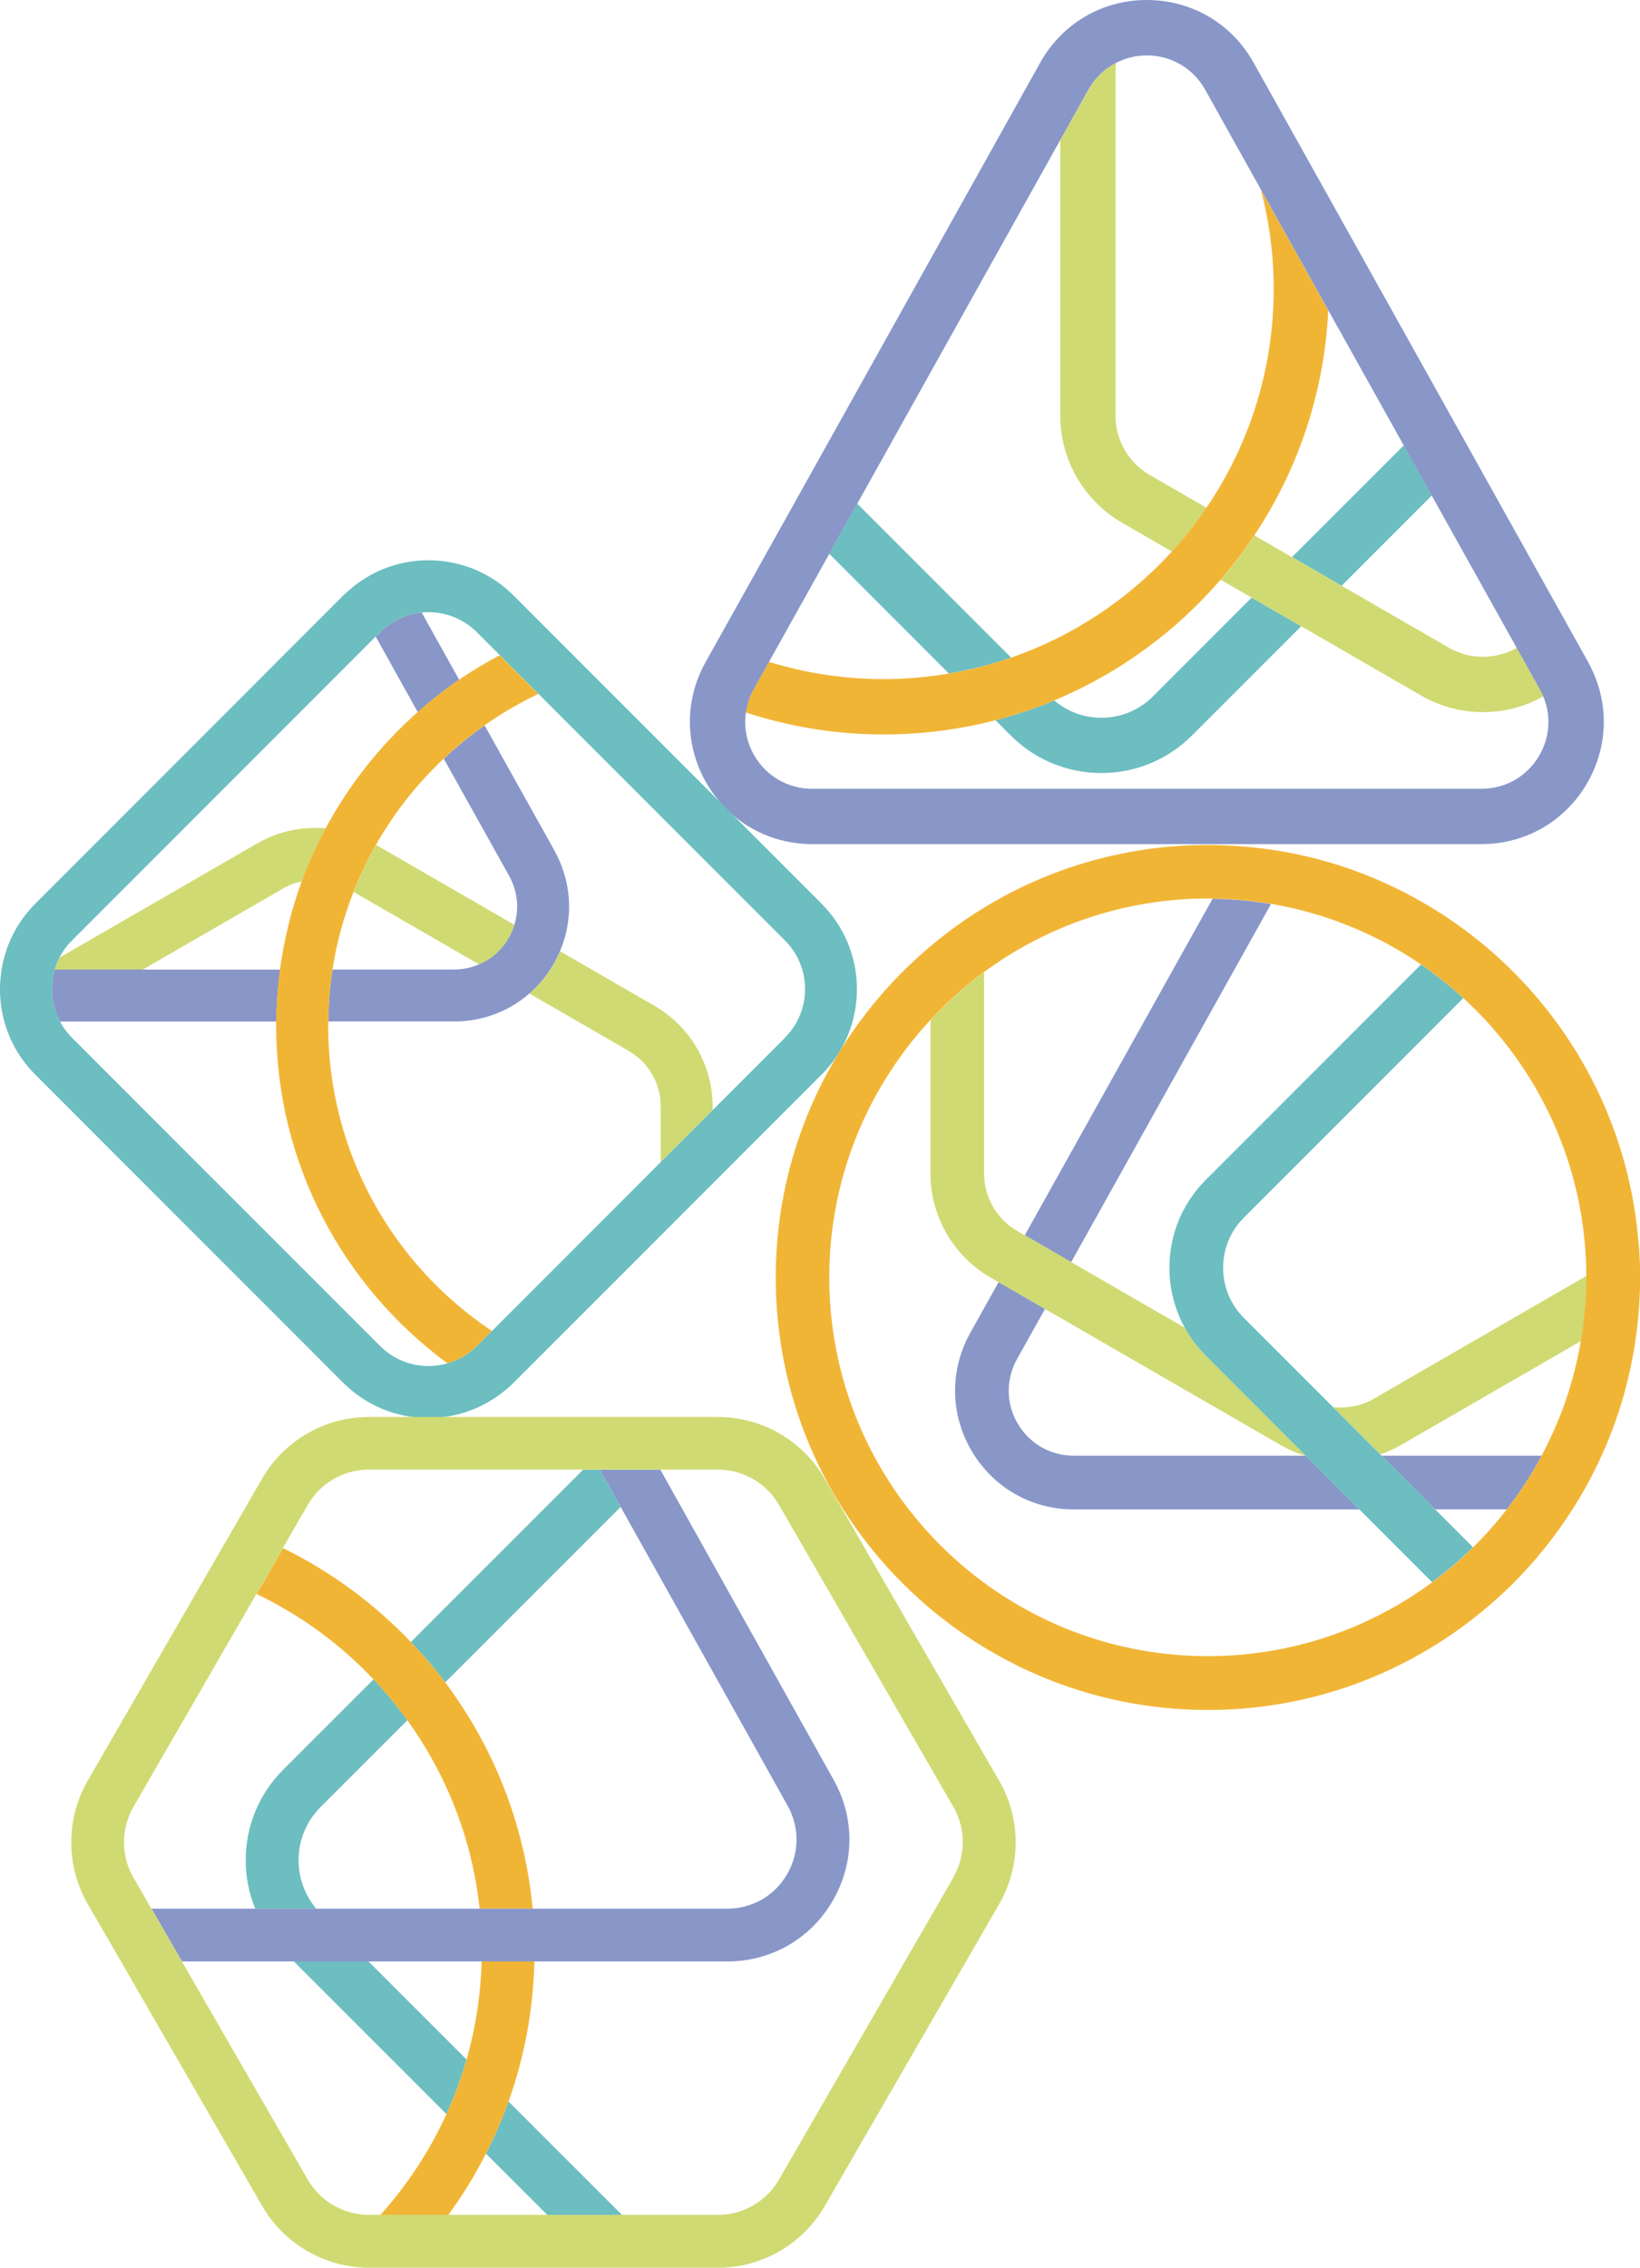 <?xml version="1.0" encoding="UTF-8"?><svg id="Layer_1" xmlns="http://www.w3.org/2000/svg" viewBox="0 0 193.95 268.01"><defs><style>.cls-1{fill:none;}.cls-1,.cls-2,.cls-3,.cls-4,.cls-5{stroke-width:0px;}.cls-2{fill:#8897c8;}.cls-3{fill:#6cbec1;}.cls-4{fill:#d0da72;}.cls-5{fill:#f1b536;}</style></defs><path class="cls-1" d="m168.08,82.21l-14.2-8.2-12.91,12.91c-2.86,2.86-6.67,4.44-10.72,4.44s-7.85-1.58-10.72-4.44l-1.8-1.8c-4.23,1.1-8.66,1.68-13.22,1.68-5.69,0-11.17-.92-16.3-2.6-.25,1.74.08,3.52,1.01,5.1,1.44,2.45,3.99,3.91,6.83,3.91h79.15c2.84,0,5.39-1.46,6.83-3.91,1.28-2.17,1.44-4.73.49-7.02-2.21,1.24-4.67,1.87-7.14,1.87s-5.05-.65-7.3-1.95Z"/><path class="cls-1" d="m158.66,69.23l12.69,7.32c2.48,1.43,5.55,1.43,8.03.01l-10.05-18-10.67,10.67Z"/><path class="cls-1" d="m131.92,49.14c0,2.87,1.54,5.54,4.03,6.98l6.74,3.89c5.01-7.38,7.95-16.28,7.95-25.85,0-4.08-.54-8.04-1.54-11.82l-6.56-11.74c-1.42-2.54-4-4.06-6.91-4.06-1.31,0-2.55.32-3.65.89-.03.28-.06.55-.06.83v40.88Z"/><path class="cls-1" d="m138.59,65.19l-5.92-3.42c-4.5-2.6-7.3-7.44-7.3-12.64V16.55l-24,42.97,18.2,18.2c7.35-2.55,13.87-6.9,19.01-12.54Z"/><path class="cls-1" d="m152.8,65.84l13.21-13.21-8.91-15.95c-.47,9.8-3.63,18.91-8.75,26.6l4.45,2.57Z"/><path class="cls-1" d="m112.23,79.61l-14.15-14.15-7.13,12.77c4.29,1.33,8.85,2.04,13.58,2.04,2.63,0,5.2-.23,7.71-.66Z"/><path class="cls-1" d="m124.69,82.78c1.55,1.32,3.5,2.05,5.57,2.05,2.3,0,4.47-.9,6.1-2.53l11.67-11.67-3.66-2.11c-5.32,6.16-12.04,11.09-19.67,14.26Z"/><path class="cls-3" d="m136.35,82.3c-1.63,1.63-3.79,2.53-6.1,2.53-2.06,0-4.01-.72-5.57-2.05-2.24.93-4.56,1.72-6.95,2.34l1.8,1.8c2.86,2.86,6.67,4.44,10.72,4.44s7.85-1.58,10.72-4.44l12.91-12.91-5.86-3.38-11.67,11.67Z"/><polygon class="cls-3" points="152.8 65.84 158.66 69.23 169.33 58.56 166.02 52.63 152.8 65.84"/><path class="cls-3" d="m101.38,59.52l-3.31,5.93,14.15,14.15c2.53-.43,4.99-1.06,7.36-1.88l-18.2-18.2Z"/><path class="cls-4" d="m132.68,61.77l5.92,3.42c1.48-1.63,2.85-3.36,4.09-5.18l-6.74-3.89c-2.48-1.43-4.03-4.11-4.03-6.98V8.26c0-.28.03-.56.06-.83-1.34.7-2.48,1.77-3.26,3.16l-3.33,5.96v32.58c0,5.2,2.8,10.04,7.3,12.64Z"/><path class="cls-4" d="m182.11,81.44l-2.73-4.88c-2.48,1.42-5.56,1.42-8.03-.01l-12.69-7.32-5.86-3.38-4.45-2.57c-1.22,1.83-2.56,3.58-3.99,5.24l3.66,2.11,5.86,3.38,14.2,8.2c2.25,1.3,4.77,1.95,7.3,1.95s4.93-.62,7.14-1.87c-.12-.29-.25-.57-.41-.85Z"/><path class="cls-5" d="m149.09,22.33c1,3.77,1.54,7.73,1.54,11.82,0,9.57-2.93,18.48-7.95,25.85-1.24,1.83-2.61,3.56-4.09,5.18-5.14,5.64-11.66,9.99-19.01,12.54-2.37.82-4.83,1.46-7.36,1.88-2.51.42-5.08.66-7.71.66-4.72,0-9.28-.72-13.58-2.04l-1.8,3.22c-.49.88-.79,1.81-.93,2.76,5.14,1.68,10.61,2.6,16.3,2.6,4.56,0,8.99-.59,13.22-1.68,2.39-.62,4.71-1.41,6.95-2.34,7.63-3.18,14.35-8.1,19.67-14.26,1.43-1.66,2.77-3.41,3.99-5.24,5.13-7.69,8.29-16.8,8.75-26.6l-8.01-14.34Z"/><path class="cls-2" d="m188.21,79.01c-.12-.25-.25-.51-.39-.76l-2.77-4.96-10.91-19.54-3.31-5.93-15.65-28.02-6.93-12.4c-2.22-3.97-6-6.56-10.37-7.23-.73-.11-1.48-.17-2.24-.17-.05,0-.09,0-.14,0-3.51.03-6.76,1.28-9.29,3.47-1.25,1.09-2.34,2.4-3.19,3.93l-26.43,47.32-3.31,5.93-8.48,15.18-1.36,2.43c-.63,1.12-1.09,2.29-1.4,3.49-.94,3.64-.42,7.51,1.55,10.87,2.62,4.47,7.28,7.14,12.46,7.14h79.15c5.18,0,9.84-2.67,12.46-7.14,2.48-4.22,2.66-9.25.55-13.6Zm-6.18,10.3c-1.44,2.45-3.99,3.91-6.83,3.91h-79.15c-2.84,0-5.39-1.46-6.83-3.91-.93-1.58-1.26-3.37-1.01-5.1.14-.95.44-1.89.93-2.76l1.8-3.22,7.13-12.77,3.31-5.93,24-42.97,3.33-5.96c.78-1.4,1.92-2.47,3.26-3.16,1.1-.57,2.34-.89,3.65-.89,2.91,0,5.49,1.52,6.91,4.06l6.56,11.74,8.01,14.34,8.91,15.95,3.31,5.93,10.05,18,2.73,4.88c.16.28.29.56.41.85.95,2.28.79,4.84-.49,7.02Z"/><path class="cls-1" d="m38.83,120.72c0,.16-.01.32-.01.49,0,15.04,7.7,28.31,19.36,36.09l19.95-19.95v-6.58c0-2.7-1.45-5.21-3.79-6.56l-11.74-6.78c-2.42,2.11-5.54,3.3-8.89,3.3h-14.88Z"/><path class="cls-1" d="m32.67,121.21c0-.16.01-.32.01-.49H7.08c.37.69.84,1.33,1.41,1.91l36.44,36.44c2.16,2.16,5.25,2.84,8,2.05-12.28-9.02-20.27-23.54-20.27-39.91Z"/><path class="cls-1" d="m53.71,114.58c1.03,0,2.02-.21,2.93-.6l-14.83-8.56c-1.15,2.92-1.99,5.98-2.48,9.16h14.39Z"/><path class="cls-1" d="m65.57,100.52c2.08,3.73,2.3,8.06.66,11.91l11.19,6.46c4.23,2.44,6.86,6.99,6.86,11.88v.44l8.57-8.57c3.16-3.16,3.16-8.3,0-11.46l-29.16-29.16c-2.24,1.06-4.37,2.31-6.37,3.72l8.26,14.79Z"/><path class="cls-1" d="m59.11,77.44l-2.71-2.71c-1.78-1.78-4.2-2.56-6.54-2.33l4.43,7.94c1.54-1.06,3.15-2.02,4.81-2.9Z"/><path class="cls-1" d="m7.03,113.18l23.4-13.51c2.48-1.43,5.32-2.02,8.09-1.77,2.79-5.21,6.49-9.85,10.88-13.74l-4.98-8.92L8.5,111.17c-.61.61-1.09,1.29-1.47,2.01Z"/><path class="cls-1" d="m60.21,103.51l-7.73-13.84c-3.15,2.97-5.86,6.4-8.01,10.19l16.36,9.45c.59-1.91.39-3.98-.62-5.79Z"/><path class="cls-1" d="m33.5,104.99l-16.61,9.59h16.24c.49-3.61,1.35-7.1,2.57-10.42-.76.16-1.51.43-2.2.83Z"/><path class="cls-4" d="m60.13,110.9c.3-.51.53-1.05.7-1.6l-16.36-9.45c-1.01,1.78-1.9,3.64-2.65,5.56l14.83,8.56c1.44-.61,2.66-1.67,3.49-3.08Z"/><path class="cls-4" d="m77.42,118.88l-11.19-6.46c-.23.54-.5,1.07-.8,1.59-.77,1.31-1.72,2.45-2.82,3.41l11.74,6.78c2.34,1.35,3.79,3.86,3.79,6.56v6.58l6.14-6.14v-.44c0-4.88-2.63-9.43-6.86-11.88Z"/><path class="cls-4" d="m33.5,104.99c.69-.4,1.44-.67,2.2-.83.8-2.16,1.74-4.25,2.82-6.26-2.77-.25-5.61.34-8.09,1.77l-23.4,13.51c-.23.45-.42.92-.56,1.4h10.43l16.61-9.59Z"/><path class="cls-2" d="m54.3,80.33l-4.43-7.94c-1.8.18-3.55.95-4.92,2.33l-.52.52,4.98,8.92c1.55-1.37,3.18-2.65,4.9-3.83Z"/><path class="cls-2" d="m16.89,114.58H6.47c-.56,1.9-.41,3.96.44,5.77.06.13.12.25.18.38h25.6c.02-2.08.17-4.13.44-6.14h-16.24Z"/><path class="cls-2" d="m65.57,100.52l-8.26-14.79c-1.71,1.2-3.32,2.52-4.83,3.94l7.73,13.84c1.01,1.81,1.21,3.88.62,5.79-.17.55-.39,1.09-.7,1.6-.83,1.41-2.05,2.47-3.49,3.08-.91.39-1.9.6-2.93.6h-14.39c-.31,2.01-.47,4.06-.49,6.14h14.88c3.35,0,6.47-1.19,8.89-3.3,1.1-.96,2.05-2.1,2.82-3.41.3-.52.57-1.05.8-1.59,1.64-3.84,1.42-8.18-.66-11.91Z"/><path class="cls-5" d="m38.82,121.21c0-.16.01-.32.01-.49.02-2.09.19-4.14.49-6.14.49-3.18,1.34-6.25,2.48-9.16.76-1.92,1.64-3.78,2.65-5.56,2.15-3.79,4.86-7.22,8.01-10.19,1.51-1.43,3.13-2.74,4.83-3.94,2.01-1.41,4.14-2.66,6.37-3.72l-4.57-4.57c-1.66.88-3.27,1.84-4.81,2.9-1.71,1.17-3.35,2.45-4.9,3.83-4.39,3.89-8.09,8.53-10.88,13.74-1.08,2.01-2.02,4.1-2.82,6.26-1.22,3.32-2.08,6.81-2.57,10.42-.27,2.01-.42,4.06-.44,6.14,0,.16-.01.32-.01.49,0,16.37,7.99,30.89,20.27,39.91,1.27-.37,2.46-1.05,3.46-2.05l1.78-1.78c-11.66-7.78-19.36-21.05-19.36-36.09Z"/><path class="cls-3" d="m97.19,106.83l-27.21-27.21-4.87-4.87-4.37-4.37c-3.79-3.79-9.2-4.99-14.02-3.61-1.94.56-3.79,1.54-5.39,2.94-.25.22-.5.43-.73.66L4.15,106.83c-2.19,2.19-3.5,4.91-3.96,7.75-.14.88-.21,1.77-.19,2.66.03,1.17.2,2.35.51,3.49.26.93.6,1.83,1.05,2.7.66,1.28,1.52,2.48,2.59,3.55l36.44,36.44h0c2.78,2.78,6.43,4.17,10.07,4.17,2.91,0,5.82-.9,8.29-2.67.62-.45,1.22-.93,1.78-1.49l2.99-2.99,14.4-14.4,6.14-6.14,12.92-12.92c5.55-5.55,5.55-14.59,0-20.15Zm-4.34,15.8l-8.57,8.57-6.14,6.14-19.95,19.95-1.78,1.78c-1,1-2.19,1.68-3.46,2.05-2.75.8-5.84.12-8-2.05L8.5,122.63c-.58-.58-1.05-1.22-1.41-1.91-.07-.12-.12-.25-.18-.38-.85-1.81-1-3.87-.44-5.77.14-.48.33-.95.56-1.4.37-.72.86-1.4,1.47-2.01l35.92-35.92.52-.52c1.37-1.37,3.13-2.15,4.92-2.33,2.33-.23,4.75.54,6.54,2.33l2.71,2.71,4.57,4.57,29.16,29.16c3.16,3.16,3.16,8.3,0,11.46Z"/><path class="cls-1" d="m48.59,194.06l20.37-20.36h-25.34c-2.96,0-5.72,1.59-7.2,4.15l-2.95,5.11c5.69,2.78,10.79,6.56,15.12,11.1Z"/><path class="cls-1" d="m92.12,257.62l20.64-35.72c1.48-2.56,1.48-5.75,0-8.32l-20.64-35.72c-1.48-2.56-4.24-4.15-7.2-4.15h-6.82l20.5,36.67c2.52,4.51,2.47,9.87-.15,14.32-2.62,4.46-7.26,7.12-12.43,7.12h-22.82c-.14,5.79-1.2,11.36-3.06,16.55l13.42,13.41h11.36c2.96,0,5.72-1.59,7.2-4.15Z"/><path class="cls-1" d="m34.75,231.81h-13.23l14.91,25.81c1.48,2.56,4.24,4.15,7.2,4.15h1.36c3.18-3.53,5.82-7.55,7.82-11.92l-18.05-18.04Z"/><path class="cls-1" d="m62.99,225.57h23.02c2.93,0,5.56-1.51,7.05-4.04s1.51-5.56.08-8.12l-19.75-35.32-20.75,20.74c5.71,7.6,9.41,16.77,10.34,26.74Z"/><path class="cls-1" d="m53.01,261.77h11.72l-7.26-7.25c-1.3,2.54-2.79,4.97-4.46,7.25Z"/><path class="cls-1" d="m33.48,209.15l10.69-10.68c-3.93-4.15-8.61-7.59-13.83-10.09l-14.56,25.2c-1.48,2.56-1.48,5.75,0,8.32l2.12,3.68h12.26c-.73-1.79-1.12-3.73-1.12-5.72,0-4.04,1.58-7.84,4.43-10.7Z"/><path class="cls-1" d="m55.18,243.4c1.06-3.7,1.67-7.58,1.78-11.59h-13.38l11.6,11.59Z"/><path class="cls-1" d="m37.9,213.57c-1.68,1.68-2.6,3.91-2.6,6.28,0,2.12.74,4.12,2.09,5.72h19.34c-.88-8.25-3.92-15.87-8.55-22.27l-10.28,10.27Z"/><path class="cls-3" d="m37.9,213.57l10.28-10.27c-1.23-1.7-2.56-3.31-4-4.83l-10.69,10.68c-2.86,2.86-4.43,6.66-4.43,10.7,0,1.99.39,3.93,1.12,5.72h7.22c-1.35-1.6-2.09-3.6-2.09-5.72,0-2.37.92-4.61,2.6-6.28Z"/><path class="cls-3" d="m57.47,254.52l7.26,7.25h8.83l-13.42-13.41c-.76,2.12-1.66,4.17-2.67,6.16Z"/><path class="cls-3" d="m43.58,231.81h-8.83l18.05,18.04c.95-2.07,1.74-4.23,2.38-6.45l-11.6-11.59Z"/><path class="cls-3" d="m52.65,198.83l20.75-20.74-2.45-4.39h-1.99l-20.37,20.36c1.44,1.51,2.8,3.1,4.06,4.77Z"/><path class="cls-5" d="m52.65,198.83c-1.26-1.67-2.62-3.26-4.06-4.77-4.32-4.53-9.43-8.31-15.12-11.1l-3.13,5.42c5.22,2.5,9.9,5.94,13.83,10.09,1.44,1.52,2.77,3.13,4,4.83,4.62,6.41,7.67,14.02,8.55,22.27h6.27c-.93-9.97-4.64-19.14-10.34-26.74Z"/><path class="cls-5" d="m56.96,231.81c-.11,4.01-.72,7.89-1.78,11.59-.64,2.22-1.43,4.37-2.38,6.45-1.99,4.37-4.64,8.39-7.82,11.92h8.03c1.68-2.29,3.17-4.71,4.46-7.25,1.01-1.99,1.91-4.04,2.67-6.16,1.86-5.19,2.92-10.76,3.06-16.55h-6.24Z"/><path class="cls-2" d="m98.6,210.37l-20.5-36.67h-7.15l2.45,4.39,19.75,35.32c1.43,2.56,1.4,5.59-.08,8.12s-4.12,4.04-7.05,4.04H17.91l3.61,6.24h64.5c5.17,0,9.82-2.66,12.43-7.12,2.62-4.46,2.67-9.81.15-14.32Z"/><path class="cls-4" d="m118.16,210.45l-10.25-17.73-10.4-17.99c-2.59-4.49-7.42-7.27-12.6-7.27h-41.3c-5.18,0-10.01,2.79-12.6,7.27l-3.36,5.81-3.18,5.51-14.1,24.4c-2.59,4.49-2.59,10.07,0,14.56l.32.55,3.61,6.24,16.72,28.93c1.81,3.13,4.71,5.43,8.06,6.54,1.45.48,2.98.74,4.54.74h41.3c5.18,0,10.01-2.79,12.6-7.27l4.62-7.99,16.03-27.73c2.59-4.49,2.59-10.07,0-14.56Zm-5.41,11.44l-20.64,35.72c-1.48,2.56-4.24,4.15-7.2,4.15h-41.3c-2.96,0-5.72-1.59-7.2-4.15l-14.91-25.81-3.61-6.24-2.12-3.68c-1.48-2.56-1.48-5.75,0-8.32l14.56-25.2,3.13-5.42,2.95-5.11c1.48-2.56,4.24-4.15,7.2-4.15h41.3c2.96,0,5.72,1.59,7.2,4.15l20.64,35.72c1.48,2.56,1.48,5.75,0,8.32Z"/><path class="cls-1" d="m126.99,178.38c-5.03,0-9.55-2.59-12.1-6.93s-2.6-9.55-.15-13.94l3.35-6-.98-.56c-4.37-2.52-7.08-7.22-7.08-12.27v-18.14c-7.42,7.99-11.96,18.68-11.96,30.42,0,24.69,20.08,44.77,44.77,44.77,9.93,0,19.1-3.25,26.54-8.74l-8.62-8.62h-33.77Z"/><path class="cls-1" d="m120.29,145.46l.9.52,22.21-39.77c-.19,0-.37-.01-.56-.01-9.89,0-19.04,3.23-26.46,8.69v23.8c0,2.78,1.5,5.38,3.91,6.77Z"/><path class="cls-1" d="m162.47,165.3l25.13-14.51c-.05-12.98-5.65-24.67-14.55-32.82l-25.95,25.95c-1.58,1.58-2.45,3.68-2.45,5.92s.87,4.34,2.45,5.92l10.53,10.53c1.65.2,3.36-.13,4.84-.98Z"/><path class="cls-1" d="m123.59,154.69l-3.31,5.92c-1.34,2.41-1.31,5.26.08,7.64s3.87,3.79,6.63,3.79h27.35c-.99-.31-1.95-.72-2.86-1.24l-27.89-16.1Z"/><path class="cls-1" d="m165.65,170.8c-.77.45-1.58.81-2.41,1.1l.15.15h18.94c2.23-4.17,3.82-8.73,4.64-13.55l-21.32,12.31Z"/><path class="cls-1" d="m138.31,149.84c0-3.93,1.53-7.62,4.31-10.4l25.44-25.44c-5.23-3.58-11.25-6.07-17.74-7.16l-23.63,42.32,13.44,7.76c-1.18-2.14-1.81-4.56-1.81-7.07Z"/><path class="cls-1" d="m178.2,178.38h-8.47l4.48,4.48c1.43-1.4,2.75-2.9,3.98-4.48Z"/><path class="cls-2" d="m163.39,172.04l6.34,6.34h8.47c1.55-1.99,2.93-4.11,4.13-6.34h-18.94Z"/><path class="cls-2" d="m150.32,106.84c-2.25-.38-4.56-.59-6.92-.62l-22.21,39.77,5.49,3.17,23.63-42.32Z"/><path class="cls-2" d="m154.34,172.04h-27.35c-2.76,0-5.23-1.42-6.63-3.79s-1.42-5.23-.08-7.64l3.31-5.92-5.49-3.17-3.35,6c-2.45,4.39-2.4,9.6.15,13.94s7.07,6.93,12.1,6.93h33.77l-6.31-6.31s-.07-.02-.1-.03Z"/><path class="cls-4" d="m187.61,150.79l-25.13,14.51c-1.48.86-3.19,1.18-4.84.98l5.61,5.61c.83-.29,1.63-.65,2.41-1.1l21.32-12.31c.42-2.45.64-4.95.64-7.51,0-.06,0-.12,0-.18Z"/><path class="cls-4" d="m154.34,172.04s.07.02.1.03l-.03-.03h-.07Z"/><path class="cls-4" d="m142.62,160.25c-1-1-1.83-2.13-2.5-3.33l-13.44-7.76-5.49-3.17-.9-.52c-2.41-1.39-3.91-3.99-3.91-6.77v-23.8c-2.29,1.68-4.41,3.58-6.34,5.66v18.14c0,5.04,2.71,9.74,7.08,12.27l.98.56,5.49,3.17,27.89,16.1c.91.53,1.88.94,2.86,1.24h.07l-11.79-11.8Z"/><path class="cls-3" d="m169.73,178.38l-6.34-6.34-.15-.15-5.61-5.61-10.53-10.53c-1.58-1.58-2.45-3.68-2.45-5.92s.87-4.34,2.45-5.92l25.95-25.95c-1.57-1.44-3.24-2.76-5-3.97l-25.44,25.44c-2.78,2.78-4.31,6.47-4.31,10.4,0,2.51.63,4.93,1.81,7.07.66,1.21,1.5,2.33,2.5,3.33l11.79,11.8.03.03,6.31,6.31,8.62,8.62c1.71-1.26,3.33-2.65,4.84-4.13l-4.48-4.48Z"/><path class="cls-5" d="m193.8,147.21c-.97-13.29-7.04-25.18-16.26-33.73-1.56-1.44-3.21-2.79-4.94-4.03-5.61-4.03-12.05-6.96-19.02-8.45-2.19-.47-4.44-.79-6.72-.97-1.33-.1-2.66-.17-4.01-.17-9.68,0-18.74,2.7-26.46,7.4-2.23,1.36-4.35,2.89-6.34,4.56-11.18,9.38-18.31,23.45-18.31,39.16,0,28.18,22.93,51.11,51.11,51.11,11.68,0,22.44-3.94,31.06-10.56,1.68-1.29,3.29-2.69,4.8-4.17,2.74-2.7,5.17-5.71,7.25-8.97,1.29-2.02,2.44-4.14,3.44-6.34,2.46-5.4,4-11.3,4.43-17.51.08-1.18.14-2.36.14-3.56,0-1.26-.06-2.51-.15-3.76Zm-11.47,24.83c-1.2,2.24-2.58,4.35-4.13,6.34-1.23,1.58-2.56,3.08-3.98,4.48-1.51,1.49-3.13,2.87-4.84,4.13-7.43,5.49-16.61,8.74-26.54,8.74-24.69,0-44.77-20.08-44.77-44.77,0-11.74,4.55-22.43,11.96-30.42,1.93-2.08,4.05-3.98,6.34-5.66,7.42-5.45,16.57-8.69,26.46-8.69.19,0,.37.01.56.01,2.35.03,4.66.24,6.92.62,6.49,1.1,12.51,3.59,17.74,7.16,1.76,1.21,3.43,2.53,5,3.97,8.9,8.15,14.5,19.84,14.55,32.82,0,.06,0,.12,0,.18,0,2.56-.23,5.07-.64,7.51-.82,4.82-2.4,9.39-4.64,13.55Z"/></svg>